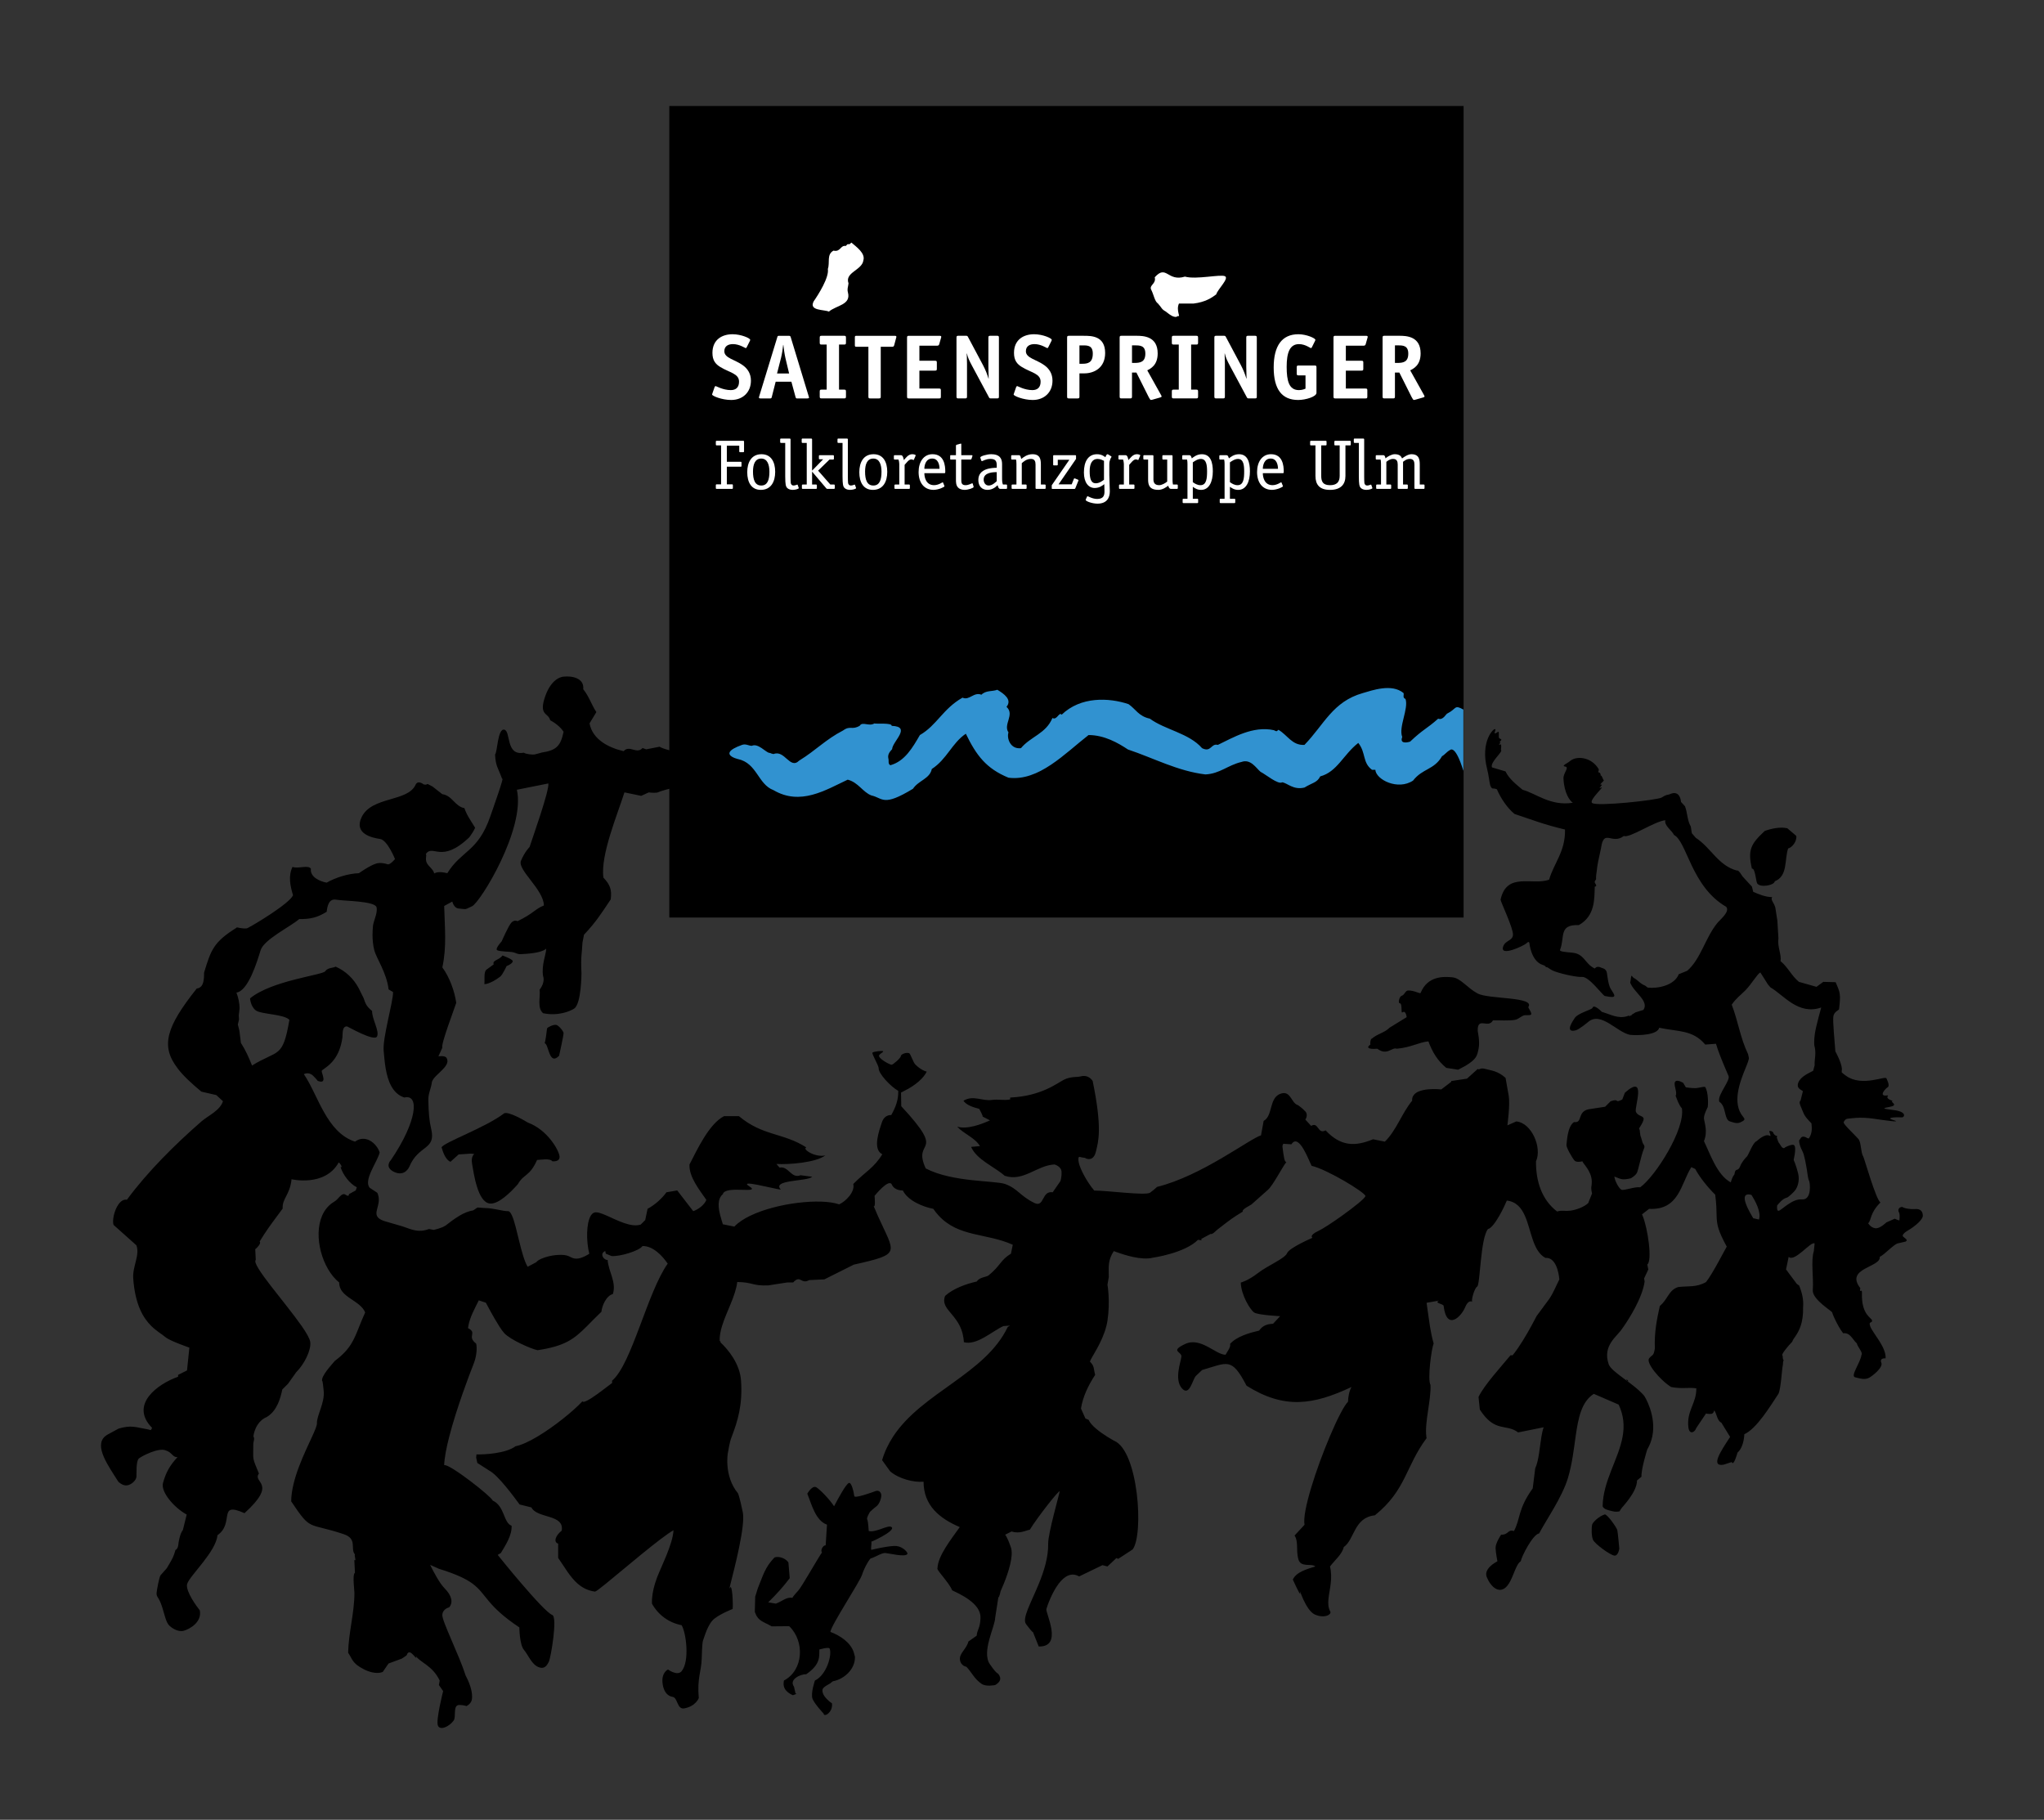 <?xml version="1.0" encoding="UTF-8"?>
<!-- Generator: Adobe Illustrator 16.0.0, SVG Export Plug-In . SVG Version: 6.00 Build 0)  -->
<svg width="390.01" height="347.22" enable-background="new 0 0 595.281 595.275" version="1.1" viewBox="0 0 390.01 347.22" xml:space="preserve" xmlns="http://www.w3.org/2000/svg">
<rect x="0" y="0" width="390.01" height="347.22" fill="#333333" stroke="none"/>
<g transform="matrix(.666 0 0 .666 -4.597 -27.168)">
	<path d="m521.53 280.27c0.229 1.547-1.176 3.322-2.332 3.609-1.09 3.109-0.02 7.905-3.834 9.396-0.078 1.143-4.166 1.928-5.035 0.602-0.348-0.529-0.582-4.507-1.504-4.21-1.262-5.439-0.285-7.108 3.684-10.825 1.902-0.668 4.445-1.23 6.465-0.752z"/>
	<path d="m153.8 316.12c0.094 0.555-1.175 1.258-1.748 1.436 0 0-1.184 2.535-1.826 3.023-2.982 2.256-4.556 2.166-4.556 2.166 0.153-1.389-0.243-3.561 0.645-4.182s2.044-1.496 2.044-1.496c-0.529-1.187 1.591-1.201 2.514-2.535-2e-3 0 2.832 1.031 2.927 1.588z"/>
	<path d="m422.96 320.78c2.443 0.225 4.191 2.979 7.283 4.645 3.092 1.668 16.56 0.889 14.529 3.865-0.133 0.195 1.184 1.84 0.752 2.18-0.387 0.307-1.551 0.068-2.029 0.227-0.84 0.275-1.686 1.138-2.555 1.277-1.996 0.32-4.293 0.102-6.316 0.15-1.348 2.518-4.51-1.291-4.358 3.082 0 0 0.688 3.119 0.243 5.047-0.446 1.928-0.235 3.217-5.86 6.008l-3.404-0.531c-2.496-2.057-3.969-4.52-5.111-7.592-2.807 0.277-4.803 1.693-9.02 2.105-1.568-0.523-2.719 2.123-5.639 0-0.925 0.113-3.865 0.178-1.955-1.203-0.156-0.475 0.125-1.83 0.377-1.654 1.678-1.469 3.608-1.662 5.114-3.17 0.945-0.576 4.896-3.012 4.896-3.012s-0.207-2.109-1.229-1.363c-0.498 0.365 0.093-2.615-0.771-2.625-0.5-6e-3 -0.162-1.932 0.619-2.164 0.778-0.232 1.012-1.463 1.766-1.488 1.91-0.067 3.443 1.09 3.621 0.66 2.011-4.897 6.606-4.668 9.047-4.444z"/>
	<path d="m168.36 336.73c0.068 0.529-1.278 6.541-1.278 6.541-2.938 2.965-2.924-3.35-4.135-3.608 0 0 0.262-0.521 0.677-4.209 0.035-0.312 1.765-1.156 2.557-1.054 0.791 0.103 2.11 1.802 2.179 2.33z"/>
	<path d="m158.13 362.41c5.758 2.102 9.062 8.211 9.092 9.797 0.026 1.586-2.088 1.277-2.088 1.277-0.706-0.939-3.4-0.375-4.36-0.375-2.157 4.854-3.774 3.887-5.487 6.916-2.104 2.404-5.604 5.815-8.022 5.576-3.535-0.354-4.615-8.599-5.11-11.354-0.399-2.222 0.646-2.849 0.646-2.849l-1.044-0.096-3.459 0.228-2.329 2.104c-1.396-0.479-2.206-2.909-2.557-4.133 0.684-1.437 12.561-5.637 17.966-9.772 1.355-0.481 5.624 1.974 6.752 2.681z"/>
	<path d="m472.81 435.96c1.052 0.451 0.375 1.053 0 0z"/>
	<path d="m251.65 469.41c0.081 0.762 5.126-1.062 6.089-1.428s1.666 0.366 1.654 1.276c-0.012 0.912-0.601 2.49-1.371 3.064-0.771 0.571-1.861 1.598-1.861 1.598s-1.098 1.76-0.807 2.201c0.292 0.443 0.43 3.285 0.43 3.285 2.011 0.596 5.562-1.869 6.541-1.127 1.423 1.075-6.584 4.678-6.002 4.248 0.583-0.431-0.066 1.812 0.213 2.293 0.42-0.125 5.402-1.283 7.212-1.099 1.811 0.185 3.334 1.843 3.12 2.265-0.516 1.02-5.321-0.191-6.348-0.267s-3.28 1.404-4.084 1.513c-0.359 0.049-1.93 2.688-2.554 4.707-0.624 2.018-8.951 14.61-9.073 16.383 2.776 1.053 5.743 2.983 6.694 5.838l0.341 1.309c0.09 3.461-3.001 6.388-6.359 7.013l-0.789 0.639s-2.018 0.979-2.143 1.692c-0.349 1.994 2.707 3.984 2.707 3.984 0.324 2.648-2.376 4.074-2.376 2.943 0 0-2.575-2.719-3.188-4.224-0.613-1.504 0.677-5.262 0.677-5.262 3.39-1.621 4.978-7.449 4.21-9.172-0.228-0.508-2.943 0.283-2.943 0.283-0.027 2.098 0.34 4.254-3.746 7.084-1.526-0.072-5.067 1.451-3.515 3.573l0.432 1.914 0.302 0.15-1.053 0.375s-1.396-0.527-2.181-1.652c-0.784-1.127-0.375-2.557-0.375-2.557 5.612-2.947 6.013-11.24 1.504-15.561l-5.034 0.041c-2.411-1.396-3.896-1.437-4.819-4.14l0.113-4.367 0.742-2.379c1.5-3.641 2.028-6.014 4.787-8.852 1.295-0.465 3.251 0.297 3.983 1.428l0.377 4.51c-1.844 2.459-3.963 4.779-6.165 6.916l2.182 0.377c1.693-0.577 3.031-1.985 4.752-1.659 0.051-0.181 0.6-0.925 1.647-2.039 1.05-1.113 5.835-9.666 6.829-10.961-0.541-0.535 0.301-2.156 1.053-2.029l0.377-5.938c-3.336-1.19-4.419-5.938-5.639-8.87 0 0 1.435-2.597 2.652-1.798 1.133 0.742 3.749 3.435 5.016 5.404 1.295-2.481 3.492-6.504 4.285-6.688 0.793-0.18 1.423 3.003 1.504 3.763z"/>
	<path d="m470.26 479.18c0.157 0.748 0.567 5.255 0.567 5.255s-0.26 2.165-1.43 2.028c-1.166-0.135-5.654-3.379-6.129-4.578-0.476-1.196-0.394-3.619-0.228-4.282 0.166-0.666 1.873-2.378 3.609-2.933 0.63-0.201 3.454 3.762 3.611 4.51z"/>
	<path d="m292.02 523.53s-0.191 0.115-0.318 0.19c0.067-0.039 0.158-0.094 0.318-0.19z"/>
	<path d="m57.175 484.84c2e-3 -8e-3 4e-3 -0.014 6e-3 -0.021-0.113 0.032-0.088 0.05-6e-3 0.021z"/>
	<path d="m288.34 360.63c0.012 6e-3 0.018 4e-3 0.026 8e-3 -0.086-0.045-0.106-0.053-0.026-8e-3z"/>
	<path d="m549.34 356.21c0.099 0.031 0.238 0.076 0.384 0.121-0.116-0.037-0.237-0.074-0.384-0.121z"/>
	<path d="m549.72 356.34c0.303 0.096 0.641 0.201 0.746 0.234-0.073-0.023-0.306-0.095-0.746-0.234z"/>
	<path d="m507.7 342.74c0.023 0.049 0.043 0.1 0.066 0.15 1e-3 1e-3 -0.066-0.208-0.066-0.15z"/>
	<path d="m134.03 346.87c0.88-0.986 1.424-1.996 0.801-3.002-0.459-0.742-2.325-0.445-2.325-0.445l1.129-2.48c-0.478-0.983 3.512-11.303 3.983-12.854-0.512-3.451-1.912-7.313-3.983-10.147 1.299-5.99 0.676-11.447 0.524-17.591l2.331-1.276s0.401 1.901 1.87 2.008c2.307 0.164 1.401 0.473 3.79-0.66 2.388-1.131 15.341-22.252 12.833-33.374l9.02-1.803c0.326 1.982-4.494 15.467-5.377 18.207 0 0-1.401 1.361-2.471 3.954-1.069 2.593 6.486 8.202 6.57 12.793-2.578 1.035-2.945 2.281-7.56 4.507 0 0-0.883-0.531-1.75 0.407-0.867 0.939-2.78 5.357-2.78 5.357s-1.913 2.082-1.337 2.516c0.578 0.435 3.685 0.435 4.406 0.576 1.271 0.254 1.24 0.635 2.527 0.578 7.497-0.328 7.15-2.021 7.15-1.443 0 1.396-1.406 4.638-0.887 7.742 0 0 0.741 1.648-0.987 3.871 0.254 2.109-0.776 5.232 0.987 6.756 4.341 0.906 7.792-0.592 8.897-1.317 2.1-1.379 2.1-10.189 2.1-10.189-0.247-4.86 0.146-5.562 0.289-8.739l0.435-2.238c3.538-3.756 4.982-6.139 7.654-10.111 0.371-2.765-0.18-4.245-2.083-6.239-0.924-6.405 4.069-18.242 6.021-24.432l4.791 0.995 2.191-0.995c0.433 0.112 2.226 0.183 2.558 0 0.453-0.248 4.158-1.395 5.1-1.322l2.97-0.869 1.479-1.416 5.016-3.638c2.66-5.718 3.054-6.38 7.412-9.72 0 0 1.471-2.039 0.724-2.391-0.746-0.352-2.983 1.523-2.983 1.523s0.657-2.812-0.085-5.746c-0.754-2.98-2.74-4.244-3.166-3.559-0.428 0.684 1.601 9.157-2.182 13.381l-1.128 0.525c-0.741 3.275-10.729 1.412-12.629 0.15l-3.834 0.752-1.053-0.375c-1.695 1.921-3.716-1.02-5.412 0.901-4.214-0.964-8.919-3.294-9.771-7.968l1.955-3.232c-1.376-2.031-2.038-4.406-3.76-6.541 0.354-3.207-3.25-3.885-5.638-3.608 0 0-3.312 0.034-5.263 5.637-1.95 5.604 0.925 4.646 1.429 6.842 1.41 0.758 2.961 1.934 3.834 3.307-0.82 4.021-2.034 5.312-6.164 5.939 0 0-1.475 0.399-1.955 0.525-0.695 0.184-2.721-0.052-3.267-0.469-5.272 0.988-3.666-6.219-5.604-6.597s-1.963 6.593-2.633 7.091c0.158 3.406 0.836 3.74 2.031 7.041 0.85-1.302-2.78 8.93-3.383 10.676-3.547 10.283-8.24 9.705-12.328 16.312-1.263-0.286-2.702-0.533-3.778 0.076-0.134-1.23-1.991-2.213-2.256-3.445-0.266-1.232 0.183-1.608-0.116-2.148 2.113-2.911 4.342 2.958 12.465-4.781 0.543-0.771 1.1-1.513 1.654-2.707-1.133-1.912-2.36-3.508-3.082-5.638-2.705-0.462-3.527-3.662-6.314-3.983l-2.78-2.181-1.43-0.752c-0.346 0.028-0.197 0.351-1.146 0.124 0 0-1.646-1.358-2.312 0.102-2.27 4.98-12.549 3.256-15.449 9.264-2.308 4.778 2.966 5.932 5.271 6.262 2.116 0.302 4.284 5.766 4.284 5.766s-1.439 1.749-2.142 1.483-2.179-0.531-3.234-0.208c-1.926 0.59-4.968 2.768-4.968 2.768-3.103 0.125-6.547 1.197-9.246 2.706-1.922-0.351-4.802-1.603-4.511-3.984-0.745-1.192-3.68 0.1-5.264-0.526-1.259 2.646-0.656 5.418 0.15 8.12-0.978 2.373-11.322 8.568-13.004 9.396-0.924 0.455-4.058-0.479-3.083-0.149-6.737 4.187-7.411 6.408-9.407 12.959 0 0 0.109 2.424-0.547 3.521-0.6 0.998-1.534 0.985-1.534 0.985-8.706 10.964-10.452 16.429-5.505 22.849l0.078 0.125c1.584 2.057 3.799 4.127 6.741 6.58l4.286 0.985 1.903 1.761c-0.853 2.688-4.207 4.088-6.165 5.789-7.458 6.479-15.579 14.553-21.351 22.428-1.879-0.312-3.272 2.271-3.771 4.553h-1e-3c-0.231 1.066-0.269 2.064-0.062 2.664l6.542 5.838c1.075 2.811-1.147 6.049-0.904 9.473 0.539 7.59 2.885 11.395 5.188 13.662h2e-3c1.551 1.523 3.082 2.353 4.028 3.17 1.272 1.099 6.869 3.015 6.869 3.015l-0.676 6.539-2.557 1.276v0.527c-5.995 2.121-13.96 8.051-7.441 14.658l-0.36 0.633-1.067-0.256c-3.281-0.552-4.482-1.265-8.173-0.179l-3.318 1.8c-0.223 0.137-0.422 0.286-0.598 0.446h-5e-3c-3.122 2.793 0.918 8.369 3.843 12.969 0 0 1.178 1.224 2.48 1.052 1.305-0.17 2.646-1.468 2.706-2.48 0.062-1.012-0.145-4.512 0.701-5.223 0.846-0.709 5.701-3.191 7.656-2.322 1.924 0.576 1.975 2.045 3.42 1.93-2.172 2.353-3.318 4.302-4.171 7.431-0.678 2.496 3.101 7.01 6.792 9.024l-1.086 4.404c-0.868 1.084-1.258 3.559-1.303 4.125-0.098 1.207-0.644 1.559-0.834 1.625-0.602 2.297-1.298 3.17-2.484 5.229l-1.736 1.952c-0.213 0.195-0.5 1.318-0.738 2.468v4e-3c-0.241 1.168-0.434 2.364-0.446 2.653-0.066 1.361 0.621 0.927 1.619 4.117 0.998 3.191 1.139 4.693 2.516 5.654 0 0 1.889 1.572 3.684 1.053 1.796-0.519 5.216-2.52 4.562-5.838-0.868-1.086-3.969-5.272-3.66-7.393 0.011-0.078 0.032-0.162 0.063-0.252 0.82-2.392 8.28-9.222 8.651-13.88 5.021-3.467-0.107-9.817 7.747-6.315 9.753-8.816 2.146-8.633 4.135-11.353-2.004-4.901-1.602-3.565-1.611-8.295-2e-3 -1.049 0.486-1.491 0.054-2.336v-4e-3c-7e-3 -0.014-0.014-0.024-0.021-0.039 0 0 0.399-4.09 3.83-5.522 3.027-1.806 3.954-5.578 4.456-7.894l1.633-1.633 2.335-3.293c2.292-2.242 4.371-6.385 4.022-8.707-0.146-0.967-1.088-2.586-2.444-4.543h-4e-3c-4.744-6.819-14.556-17.69-13.15-18.926l-0.15-3.082c0.353-0.207 1.856-1.726 1.257-2.199 1.881-3.104 3.292-4.981 5.11-7.426v-2e-3c0.465-0.628 0.957-1.291 1.491-2.021-0.194-2.878 2.064-3.845 2.544-8.392 0 0 9.534 2.271 13.492-4.783 0.112-0.203 1.414 1.595 0.537 1.293 0.714 2.193 2.554 4.736 4.659 5.789l-0.301 0.902-1.967 1.084s0.162 0.907-0.956 0.151-1.952 1.242-3.241 1.996c-1.602 0.938-2.729 2.324-3.455 3.979h-1e-3c-2.605 5.948 0.046 15.299 4.885 19.174-0.072 4.293 5.979 4.998 7.441 8.569-0.664 1.457-1.182 2.738-1.646 3.892v4e-3c-1.65 4.121-2.611 6.66-7.066 10.008-0.994 1.222-4 4.338-3.616 5.793 0 0 0.121-0.682 0.444 2.812 0.323 3.496-2.014 6.99-1.939 9.252 0.021 0.633-0.541 1.973-1.36 3.766v2e-3c-2.12 4.634-5.972 12.291-6.015 18.599 5.841 8.76 4.634 5.924 15.034 9.396 4.04 1.351 1.815 4.176 3.209 5.791-0.196 0.594 0.53 2.043-0.161 1.617l0.186 3.643c-0.437 0.293-0.437 1.74-0.35 3.132v6e-3c0.07 1.129 0.198 2.227 0.198 2.651 0 5.728-1.677 11.354-1.804 17.14 1.254 1.752 1.021 2.963 4.51 4.735 3.489 1.773 5.413 0.752 5.413 0.752l1.654-2.405 3.807-1.412s1.455-0.91 1.455-1.068c0-0.106 0.424-1.619 1.887 0.082 1.462 1.699 0.594 0.068 0.594 0.068 1.029 1.971 4.82 2.768 6.916 7.217l-0.226 1.277 1.212 1.735s-2.102 8.281-1.513 9.842c0.589 1.56 3.229 0.38 4.521-1.397 0.8-1.098-0.321-4.465 1.616-4.465 1.292 0 2.04 0.323 2.04 0.323s1.455-0.646 1.594-2.055c0.141-1.406-0.139-3.541-1.804-6.688-1.887-5.923-6.779-15.578-6.69-17.365 0.089-1.789 1.954-2.18 1.954-2.18 1.174-1.343 0.807-3.347-1.296-5.445-0.353-0.354-0.725-0.822-1.095-1.348v-3e-3c-1.538-2.188-3.046-5.379-3.046-5.379l2.505 1.123c5.012 1.556 7.771 2.881 9.639 4.258v5e-3c4.038 2.979 3.923 6.209 13.409 12.532 0 0 0.043 4.918 1.293 6.404 1.252 1.486 2.203 4.141 4.143 4.949 1.697 0.707 2.425-0.324 3.015-1.537 0.592-1.215 2.537-12.791 0.979-13.381-1.297-0.49-5.183-4.752-8.801-8.974h-4e-3c-3.014-3.514-5.842-6.993-6.832-8.241l0.902-0.527c1.353-2.26 3.222-5.07 3.082-7.816-2.364-0.85-1.965-5.649-5.412-7.217-0.353-1.16-12.449-10.645-13.908-10.147 0.092-2.185 0.659-5.082 1.47-8.228 2.044-7.93 5.633-17.416 7.006-20.875 1.133-2.848 0.845-5.578 0.646-5.756-2.71-2.086 0.485-3.012-2.28-4.385 0.021-0.207 0.051-0.414 0.087-0.619v-4e-3c0.44-2.533 1.891-5.127 2.995-7.345l2.029 0.677s2.055 3.961 3.784 6.672v2e-3c0.552 0.864 1.068 1.604 1.478 2.047 1.689 1.832 7.453 4.426 9.547 4.887 7.937-1.207 10.446-3.188 14.193-6.936v-2e-3c1.178-1.179 2.477-2.529 4.104-4.086 0.138-1.65 1.387-4.619 3.278-5.064 1.072-3.438-1.266-6.426-1.504-9.772-1.107 0.09-2.426-1.834-0.676-2.555l0.149 0.752 1.654 0.676c2.219 0.215 7.867-1.422 8.869-2.857 2.986-0.061 5.664 2.752 7.217 5.037-2.895 4.092-5.449 11.178-7.969 17.869h-1e-3c-2.584 6.858-5.13 13.299-7.966 15.658v0.678c-0.867 0.555-7.995 6.438-8.487 5.225-2.625 2.822-8.01 7.193-12.834 10.076h-3e-3c-2.384 1.424-4.632 2.484-6.341 2.814-2.757 2.082-9.015 2.407-11.2 2.332l-0.074 0.932 0.337 1.52 3.416 2.193c2.462 1.271 6.863 7.215 8.688 9.701l3.377 0.844c1.682 3.262 9.517 1.881 8.688 6.662-1.711 1.309-2.473 3.277-1.014 3.715v4.09c1.834 2.613 3.363 5.439 5.584 7.377h2e-3c1.336 1.162 2.922 2.004 4.976 2.281 0.264-0.031 1.428-0.918 3.111-2.281 5.216-4.223 15.424-13.028 19.365-15.309-0.185 3.926-3.35 10.043-4.736 13.604-0.203 0.552-0.396 1.119-0.57 1.699h-1e-3c-0.562 1.865-0.938 3.845-0.855 5.744 1.812 3.248 4.846 5.453 8.494 6.164 1.27 2.041 2.383 10.326-0.021 13.197-1.211 1.447-3.883-0.506-3.883-0.506s-2.063 0.844-1.51 4.297c0.555 3.455 2.859 3.545 2.859 3.545 1.479 0.27 1.215 3.672 3.305 3.297 3.317-0.596 4.163-2.959 4.163-2.959-0.508-5.779 0.731-7.494 0.845-11.389 0.111-3.894 0.247-4.771 0.376-5.104 0.386-0.992 1.351-4.766 3.261-6.258 1.912-1.494 5.219-2.768 5.219-2.768 0.16-1.066-0.077-7.787-0.844-5.947-0.164 0.395-0.038-0.156 0.252-1.312v-4e-3c1.058-4.233 4.297-16.576 3.501-20.449-0.979-4.772-1.39-5.44-1.39-5.44-4.051-4.937-2.904-11.439-2.904-11.439 0.162-0.604 0.383-2.832 1.053-4.586 0.033-0.086 0.066-0.174 0.101-0.258v-2e-3c1.658-4.365 3.132-9.033 2.635-16.025-0.336-4.733-3.568-8.762-5.967-11.004 0.25 0.05 0.033-0.5-0.15-0.225-0.067-1.4 0.214-2.871 0.678-4.379v-4e-3c1.262-4.119 3.863-8.537 4.359-12.607 4.719 0.09 4.157 1.146 8.885 0.975l5.441-0.844h1.688c2.165-2.346 2.187 0.676 4.598-0.676l4.347-0.207 8.432-4.221c13.88-3.125 11.746-3.088 6.857-14.049v-4e-3c-0.371-0.834-0.76-1.732-1.157-2.699 0.481 0.408 0.354-1.963 0.247-2.949 0 0 4.091-5.104 4.937-3.246 0.844 1.857 3.162 1.686 3.162 1.686 1.401 2.902 5.71 4.703 8.72 5.263 0.496 0.721 1.013 1.366 1.548 1.95h4e-3c5.746 6.226 13.627 4.939 21.226 8.349l-0.524 2.558c-3.007 1.809-2.971 3.44-6.432 6.241-0.573 0.466-2.636 0.494-3.342 1.726-3.052 0.697-6.729 1.979-9.097 4.135-1.251 3.27 2.282 4.656 4.224 8.627h2e-3c0.608 1.246 1.062 2.744 1.16 4.635 3.692 1.019 8.167-3.207 11.337-4.623l0.162-0.012 1.758-0.131-0.236 0.131-0.438 0.244c-6.451 13.565-24.532 18.74-32.837 31.391v4e-3c-1.343 2.047-2.431 4.289-3.172 6.793l2.315 3.207c2.345 2.031 6.596 3.23 9.562 2.957 0.013 6.836 4.577 10.525 10.374 13.006-2.455 3.464-6.26 8.189-6.391 11.804-0.315 0.276 1.698 2.399 3.106 4.407h2e-3c0.474 0.673 0.877 1.335 1.103 1.906 5.406 2.453 8.237 4.969 8.118 7.969-0.119 2.998-0.915 3.117-1.102 5.035l-2.357 1.654c-0.524 2.152-2.666 3.369-2.432 5.207 0.235 1.836 1.842 2.025 1.842 2.025 1.525 1.561 2.21 3.43 4.353 4.903 1.311 0.9 3.905 0.342 3.905 0.342 0.959-0.577 1.919-1.446 1.202-2.705-0.716-1.26-0.205 0.337-2.706-3.231-2.501-3.57 1.467-10.773 1.505-13.381l0.9-5.789c0.301-2e-3 0.648-1.781 0.648-1.781 0.262-0.58 0.584-1.32 0.92-2.154 1.315-3.258 2.869-7.965 2.026-10.416-1.057-3.077-1.641-3.614-1.641-3.614l1.824-0.92c2.325 0.735 3.993-0.285 5.241-0.509 2.317-3.77 8.631-11.752 8.549-10.957-0.082 0.793-3.338 12.037-3.287 14.941 0.067 3.914-1.213 7.904-2.666 11.471h-2e-3c-2.242 5.488-4.896 9.966-3.668 11.599 2.024 2.694 1.977 2.266 1.977 2.266l1.652 4.133c7.1 0.164 1.875-9.637 2.195-10.75 0.182-0.631 1.471-4.545 3.524-7.242l-1.895-2e-3h1.895c1.562-2.049 3.562-3.396 5.857-2.075l6.688-3.232 1.429 0.375 2.557-2.404 0.525 0.226 4.135-2.705c3.236-4.281 1.645-28.178-5.285-31.125 0 0-0.912-0.484-2.102-1.232v-4e-3c-1.906-1.203-4.523-3.094-5.242-4.774l-0.902-0.375-1.277-2.857c0.541-3.465 2.189-6.801 4.066-9.635-0.514-1.873-0.129-2.404-1.498-3.822 0.344-1.174 3.49-5.338 4.707-10.164 0.137-0.539 0.248-1.086 0.33-1.637 0.822-5.602-0.014-10.225-0.014-10.225l0.377-2.181c0-2.885-0.349-4.68 1.428-7.44 3.035 1.143 7.957 2.715 11.225 1.887 0 0 9.113-1.285 12.906-5.119l1.053 0.15-0.149-0.377 2.659-1.443c0.644 0.184 1.474-0.854 2-1.262 2.261-1.748 3.476-2.736 5.404-3.988v-4e-3c0.558-0.361 1.174-0.746 1.894-1.178-0.541-0.541 2.271-1.838 2.477-2.047l4.736-4.211c1.418-1.267 3.989-6.302 5.262-7.97-0.551 0.267-0.816-1.724-1.129-4.283v-0.377l0.227-0.524 2.33 0.149c2.17-3.43 5.068 4.91 5.789 6.164 4.515 1.05 15.353 7.646 15.41 8.646 0.031 0.559-3.268 3.188-6.688 5.635v2e-3c-2.716 1.943-5.505 3.771-6.769 4.361-2.854 1.332-1.699 1.975-1.699 1.975s-6.629 2.828-7.28 4.402c-0.654 1.574-5.566 3.539-8.386 5.727-2.815 2.188-4.885 2.705-4.885 2.705 0.113 3.635 2.726 7.82 3.834 8.57 1.109 0.75 7.441 1.053 7.441 1.053l-2.029 2.18c-1.043 0.037-1.906 0.217-2.646 0.658v4e-3c-0.496 0.299-0.938 0.717-1.339 1.293-2.651 0.615-6.457 1.658-8.344 3.834 0.371 0.744-0.967 2.459-1.279 3.082-2.801 0.035-7.09-5.18-11.575-3.082-4.486 2.099-0.938 2.164-1.072 3.603-0.135 1.438-2.109 6.483 0.11 9.063 2.222 2.578 3.082-2.58 4.039-3.518 0.957-0.937 1.81-1.707 1.81-1.707 7.33-2.095 8.385-3.74 12.703 4.512 10.84 6.801 19.055 5.533 30.069 0.375-0.668 1.187-0.969 2.873-0.994 4.205-1.164 1.16-3.16 5.092-5.223 9.969-3.863 9.127-7.955 21.56-7.24 25.293l-2.854 3.082c1.162 1.707 0.379 4.01 1.053 6.689s3.816 1.141 4.887 2.18c-2.272 0.705-5.473 1.566-6.438 3.75 0.098 0.209 0.303 0.658 0.549 1.187 0.727 1.563 1.809 3.801 1.51 2.442-0.397-1.82 1.494 5.17 4.268 6.389 2.775 1.22 4.867-0.028 4.396-0.879-1.172-2.104-0.246-4.838 0.125-7.95 0.186-1.562 0.232-3.218-0.197-4.938 1.213-1.658 3.498-3.49 3.937-5.561 3.166-2.238 2.868-8.457 8.92-9.099 8.985-7.26 8.737-13.951 14.809-22.102-0.029-0.158-0.053-0.32-0.072-0.482v-4e-3c-0.51-4.184 1.392-10.356 1.199-14.772-0.916-1.478 0.265-10.355 0.902-11.877-0.474-1.64-0.804-3.306-1.074-4.98v-2e-3c-0.357-2.215-0.611-4.451-0.955-6.67l3.58-0.631c-1.572 0.729 1.201 0.889 1.307 1.522 0.869 7.281 5.056 3.099 6.164 0.386 0.937-2.287 1.978-1.611 2.074-1.537-0.01-8e-3 -0.022-0.021-0.045-0.041-0.342-0.322 0.561-3.812 1.428-4.359 0.869-0.549 0.904-13.846 3.082-16.463 0.941-0.197 2.193-1.963 3.271-3.838v-2e-3c0.979-1.713 1.813-3.521 2.135-4.32 2.678 0.309 4.139 2.057 5.154 4.322v2e-3c1.873 4.182 2.229 10.135 5.903 12.104 2.896-0.256 3.812 4.008 3.984 6.164-0.943 1.836-1.746 3.961-2.932 5.639l-3.607 4.888s-0.59 1.178-1.504 2.838v4e-3c-1.355 2.471-3.424 6.014-5.338 8.359h-0.603c-2.385 2.91-7.635 8.621-9.17 11.953l0.375 3.606c4.365 6.758 7.486 3.918 10.975 6.541l7.306-1.467c-0.267 0.75-0.463 1.654-0.629 2.637v4e-3c-0.515 3.056-0.734 6.867-1.789 9.125l-0.711 5.734c-4.31 5.975-3.496 8.754-5.377 12.229-1.806-0.594-1.445 1.076-3.685 1.054 0 0-1.633 2.375-1.58 3.834 0.056 1.461 0.527 3.76 0.527 3.76l-0.352 0.221s-3.668 1.896-2.705 4.304c0.268 0.668 0.627 1.334 1.051 1.914 1.105 1.502 2.658 2.407 4.223 1.192 0.392-0.307 0.73-0.715 1.035-1.188h4e-3c1.386-2.146 2.049-5.593 3.435-6.441 0.221-1.396 3.504-7.781 5.264-7.969 1.633-3.236 6.562-10.281 8.226-15.795 1.227-4.062 1.688-8.222 2.223-11.976 0.768-5.397 1.68-9.963 5.215-12.221l7.115 3.08c1.512 3.207 1.66 6.209 1.139 9.139v2e-3c-1.156 6.513-5.613 12.679-5.732 19.976 0 0 0.064 0.375 0.712 0.776 0.396 0.248 2.065 0.675 2.694 0.763 0.629 0.086 1.412-0.06 1.412-0.06 0.146-0.252 0.178-0.219 0.469-0.74s4.558-4.698 4.568-8.131l1.277-1.053c-0.14-2.16 1.653-7.818 1.653-7.818 0.726-1.229 1.181-2.481 1.439-3.715 1.256-6-2.189-11.52-2.342-11.694-3.142-3.652-9.371-6.746-10.148-9.021-1.852-5.416 2.471-7.961 3.881-10.207 0 0 0.189-0.258 0.502-0.711v-4e-3c1.396-2.029 5.256-8 5.916-12.758l-0.149-0.9 1.203-2.557-0.302-1.429c1.527-1.008 0.123-10.522-1.336-13.985v-4e-3c-0.057-0.134-0.11-0.257-0.168-0.369l2.029-1.578c8.645 0.437 9.094-7.205 12.104-11.953l1.127 0.527c1.291 2.454 3.767 5.459 5.714 7.354 0.377 2.828 0.358 4.566 0.399 6.021 0.068 2.459 0.308 4.107 2.908 8.873-0.15 0.127-4.121 7.947-5.939 10.148-2.791 1.596-5.161 1.077-7.967 1.43-2.729 0.824-2.955 3.522-5.264 5.412-0.453 2.004-0.84 3.879-1.103 5.77-0.283 2.059-0.418 4.133-0.326 6.408-0.385 2.377-0.698 1.646-1.653 2.856-0.953 1.211 2.987 6.095 6.313 8.193 3.199 0.617 4.855 0.025 7.217 0.375 0.086 4.242-2.772 6.383-2.285 11.039 0.259 2.473 1.906 1.551 2.285 0.312l2.781-4.135s0.793 0.201 1.516 0.101c0.724-0.101 0.816-1.002 0.816-1.002 0.748 0.793 0.795 2.975 2.072 3.532l2.424 3.953 0.078 0.129c-2.621 3.998-5.748 8.607-1.869 7.947l2.33-0.752c0.559 1.422 1.654-2.707 1.654-2.707 1.194-0.994 1.758-3.016 1.912-4.617 0.022-0.225 0.036-0.438 0.043-0.645 3.543-1.595 7.438-8.062 9.771-11.576 0.697-1.338 1.01-7.133 1.207-7.867 0.195-0.736-0.022-1.395 0.326-1.717-0.457-0.402-0.158-1.103-0.418-1.463-0.262-0.361 1.684-2.705 2.867-3.914 0.153-0.812 1.51-1.906 2.375-4.453v-4e-3c0.452-1.338 0.771-3.078 0.709-5.391 0.19-2.236-0.316-4.132-1.099-6.179l-0.705-0.512-3.082-4.136 0.75-3.608c1.726 1.644 6.396-4.599 7.443-3.832l-0.227 2.181c-0.896 2.782-0.027 7.588-0.302 11.2-0.201 2.658 5.545 6.009 5.564 6.39 0.012 0.266 0.807 2.145 1.791 3.891 0.426 0.758 0.889 1.49 1.338 2.055 2.035-0.227 2.565 1.646 3.938 2.926 0.101 0.847 1.847 2.675 1.316 3.271-0.309 2.315-3.271 6.082-1.812 6.426 1.457 0.346 2.801 0.824 4.104 0.076 0.867-0.498 3.971-2.877 3.402-4.25-0.566-1.371 0.989-1.264 1.227-1.262 0.187-3.232-3.701-7.222-4.404-9.146-0.01-0.03-0.021-0.062-0.03-0.094h-2e-3c-0.507-1.478 0.565-0.744 0.561-1.562-6e-3 -0.809-3.104-1.475-2.91-7.885 0.031-1.086-0.305-0.566-0.371-0.594-0.403-0.166-0.062-0.539-0.092-0.822-4.522-5.779 5.971-5.947 5.553-8.967 1.341-0.596 3.918-3.498 5.15-3.852l2.279-0.527c0.379-0.352 0.692-0.33-0.703-1.408-0.508-0.391 0.475-1.25 1.076-1.598 2.491-1.43 4.547-3.328 4.547-4.379v-0.041c-0.012-1.039-0.49-2.049-2.279-1.887-1.137 0.104-2.672-0.175-3.199-0.396-0.526-0.22-0.301-0.304-0.85-0.134-0.67 0.207-0.803 0.908-0.549 1.378 0.17 0.312 0.229 0.684 0.242 1.036v5e-3c0.02 0.557-0.078 1.077-0.056 1.278 0.031 0.279-1.344-0.406-1.344-0.406l-2.41 1.064s-1.857 1.859-3.184 1.67c-1.328-0.188-2.029-1.428-2.029-1.428 0.488-0.416 0.578-1.15 0.973-2.184v-4e-3c0.373-0.986 1.023-2.248 2.549-3.773-1.317-0.824-4.641-12.744-4.95-13.209-0.718-1.076-0.525-4.049-1.396-5.004-1.727-1.889-4.363-4.275-4.19-4.779 0.077-0.227 0.473-0.977 1.19-1.008s3.271-0.609 7.533 0.021c2.742 0.405 8.336 1.231 5.504 0.371-2.83-0.863 1.871-0.83 2.383-0.767 0.793 0.099 1.672-1.576-2.123-2.069-3.793-0.492-3.448-0.492-1.026-1.007 2.424-0.512-0.521-1.463 0.612-1.651-2.975-0.937-0.561-1.689-1.684-1.547-2.592 0.325-0.26-2.097 0.104-2.271 0.961-0.465-0.188-2.391-0.224-2.588-0.172-0.963-6.998 2.561-11.615-0.791-2.268-1.646-0.727-1.004-1.231-1.342 0.067-0.209 0.082-0.469 0.057-0.762-0.156-1.818-1.861-4.875-1.861-4.875-0.209-2.826-0.766-8.49-0.59-9.941 0.177-1.451 1.549-1.818 1.646-2.141 0.494-4.285 0.377-4.648-0.988-7.744l-3.525-0.097-1.954 1.429-5.037-1.429c-2.105-1.729-3.154-4.211-5.263-5.938 0.328-1.879-0.957-4.146-0.602-6.539l-0.301-5.037-0.601-3.834c-0.536-1.662-1.375-2.023-0.901-2.932-1.922-0.01-3.64-0.76-5.41-1.491l-0.379-1.516-2.707-2.932s-1.181-2.034-1.578-1.654c-5.398-1.449-7.396-6.516-11.803-9.396l-1.129-1.309-0.3-1.924c-1.063-1.871-0.897-3.726-1.653-5.789l-1.146-1.256c-0.141-1.721-1.096-3.22-3.215-2.201-0.713 0.254-0.883 0-2.326 0.936-1.139 0.736-18.711 2.65-19.938 1.559-0.996-0.885 4.11-5.164 2.467-4.338-1.029 0.519 0.902-1.072 0.135-0.912-0.77 0.16 0.721-0.942 0.768-1.232-0.309-0.242-0.635-1.676-0.844-1.289-0.1 0.188 0.043-0.881-0.512-0.941s0.078-0.629-0.127-0.981c-2.055-3.521-6.387-3.898-8.188-2.317-0.709 0.624-2.688 1.411-1.398 1.584 1.289 0.172-0.568 1.857-0.498 3.396 0.197 4.34 1.869 6.44 2.67 6.976-6.438 1.027-10.584-2.73-14.379-3.717-1.77-1.5-3.875-3.1-4.887-5.262l-3.881-1.152c-0.67-1.475 3.278-4.543 2.576-4.984-0.08-0.049 0.342-1.947-0.275-1.566s0.039-0.461 0.127-0.56c0.145-0.161-0.607 0.179 0.055-0.505s-0.574-0.38-0.535-1.132c0.105-2.036-0.146-1.438-0.549-1.22-1.387 0.752-0.129-0.613-0.496-0.991-0.364-0.378-4.321 3.468-2.307 11.368 0.496 1.941 0.664 3.906 0.916 4.795 0.631 1.347 0.586 0.521 1.889 1.06 1.101 2.551 2.894 5.265 5.037 7.065 5.535 1.838 8.207 2.964 14.479 4.469 0.146 6.299-3.183 9.618-4.549 14.358-4.757 1.774-12.158-2.343-13.914 5.755 0.196 0.944 3.674 8.244 3.561 10.045-0.114 1.801-2.196 1.522-2.821 3.383-1.029 3.066 5.959-0.277 6.596-0.883 0.639-0.605 0.822-0.519 0.916-0.172 0 0 0.461 5.215 3.793 6.291 1.303 0.422 0.504 0.606 1.307 0.692 0.289 0.029 0.891 0.728 2.209 1.191 2.658 0.936 6.703 1.688 7.756 1.573 2.004-0.217 5.959 5.326 6.553 5.453 3.912 0.844 2.8-0.244 1.673-2.072-0.796-1.291-0.972-4.522-1.187-4.954-0.438-0.892-1.004-0.847-1.357-1.021-1.602-0.797-1.896 0.242-2.043 0.171-2.985-1.49-2.844-4.228-6.534-4.543-2.023-0.175-3.57-0.308-3.377-0.791 1.442-3.611-0.479-7.332 5.373-7.089 4.686-2.633 4.457-7.459 4.571-11.034 0 0 0.791 0.032 0.207-0.793-0.582-0.825 0.213-1.051 0.17-1.388-0.086-0.647 0.179-2.163 0.179-2.163s0.153-1.638 0.438-2.926l0.812-3.781c0.797-5.712 3.102-0.819 6.539-3.459 1.565 0.732 8.772-4.207 11.879-4.51-0.392 1.537 1.866 2.893 2.481 4.223 3.718 1.871 4.929 14.795 14.957 20.584 1.134 1.404-1.678 3.58-2.557 4.662-3.443 4.234-4.742 10.322-8.609 13.662l-2.438 0.996c-1.203 3.16-5.916 4.166-8.871 3.834l-0.74-0.562c-1.457-0.606-1.569-1.098-2.869-1.994 0 0-0.602-0.235-0.899-0.752-0.328-0.561-0.312 1.267-0.527 1.881 1.115 2.865 5.5 5.253 3.793 7.812l-2.215 0.682-1.215 0.738s0.129 0.377-0.209 0.178c-0.221-0.129-0.234 0.363-0.355 0.188-0.209-0.303-0.608 0-0.608 0-2.652 0.836-4.808-0.504-7.302-1.226 0 0-2.303-2.372-2.674-1.166-0.176 0.568-4.334 1.523-5.17 3.031-0.188 0.338-3.096 4.269 0.334 3.431 1.053-0.259 3.599-2.427 3.599-2.427 3.684-3.096 8.241 3.025 12.022 3.718 2.541 0.217 7.818 0.04 8.316-2.041 5.375 1.168 9.6 0.538 13.184 4.821l3.082-0.227c0.6 2.096 1.799 5.006 2.672 7.057 0.424 0.996 0.771 1.789 0.937 2.191 0.51 1.23-2.89 5.076-2.73 6.977 0.068 0.81 0.238 0.094 1.035 1.447 0.797 1.355 0.717 4.143 2.035 4.547 0.572 0.174 2.033 0.816 3.055 0.289 1.021-0.527 1.521-0.709 0.816-1.533-3.365-3.949-0.92-10.121 0.615-13.916h2e-3c0.616-1.522 1.086-2.664 0.973-3.119-0.182-0.727-0.229-0.959-0.229-1.006-2.203-4.541-2.859-9.457-4.671-14.133 1.345-1.938 2.291-2.477 3.91-4.109 1.744-1.758 3.349-4.616 4.285-5.139l2.181 3.459 0.729 0.842c3.719 2.119 7.947 8.058 14.537 5.75 0 0-1.482 5.273-1.812 7.416-0.329 2.142-0.163 3.459-0.163 3.459 0.657 2.308-0.035 4.041 0.09 5.688l-0.24 0.892-0.18 0.672c-1.152 0.658-3.591 1.58-4.283 3.459-0.695 1.881 1.479 2.115 1.317 2.473l-0.659 2.635s-0.55 0.186-2e-3 1.488c0.825 1.973 0.942 2.615 2.034 3.836 1.095 1.223 1.095 1.158 1.095 1.158 0.215 1.582 0.149 3.084-0.771 4.371l-0.489-0.16c-0.604-0.418-1.634-0.738-2.019 0.418-0.651 0.105 0.164 2.451 0.707 3.408s1.029 3.856 1.312 5.57c0 0 0.28 2.356 0.524 2.707 0.367 0.522 0.922 5.729-1.955 5.485-2.875-0.242-5.836 3.108-6.694 3.269-0.506 0.092-0.506-0.812-0.435-1.533 0.377-0.412 1.438-1.922 2.81-2.248 0.389-0.092 2.033-1.6 2.465-2.248 0.375-0.564 1.295-2.375 0.729-4.68-0.565-2.306-1.274-3.873-1.274-3.873 0.424-1.924 0.762-4.261-0.152-4.32-0.916-0.062-2.33 0.752-2.33 0.752-0.412 0.535-0.979-0.053-1.319-0.674-0.601-1.098-0.347-0.055-1.047-2.18 0 0 0.352-0.42-0.179-0.504-0.287-0.046-0.729-0.476-0.813-0.824-0.082-0.349-0.586-0.568-1.076-0.535-0.318 0.021 0.717 1.791 0.035 1.379-1.31-0.791-3.662 1.494-3.662 1.494-1.279 0.475-2.334 4.115-2.998 4.608-0.18 0.134-1.295 1.363-1.76 2.548-0.123 0.313-0.373 0.94-0.865 1.055-0.91 0.209-0.611 1.246-0.939 1.562-0.405 0.392-0.772 1.578-0.92 2.086-3.967-2.102-5.965-8.342-7.684-11.819 1.191-2.863 0.063-5.433 4e-3 -6.517-0.061-1.082 1.045-3.114 1.08-3.239 0.113-0.408 0.268-4.269-0.756-5.785-0.844-0.074-1.621 0.297-2.66 0.354s-2.855-0.226-2.855-0.226l-0.752-1.278s-1.793-1.127-2.33-0.301c-0.536 0.825 0.746 3.073 0.15 3.983 0.459 1.158 0.924 2.68 1.803 3.609 0.976 5.971-7.562 19.469-11.951 22.627-1.672-0.232-4.684 1.062-5.411 0.676-0.712-0.375-1.937-2.668-1.988-3.816 0.022 0.039 0.051 0.07 0.088 0.087 1.889 0.764 2.221 1.016 4.654 0.473 0.412-0.33 1.19-0.657 1.703-1.547 0.438-0.76 1.153-4.883 2.09-7.08 0.326-0.767-0.306-1.043-0.498-1.754-0.422-1.545-0.523-1.74-0.531-1.617-0.012-0.079-0.027-0.166-0.045-0.276-0.353-2.058 0.012-0.908-0.262-1.676-0.048-0.136-0.089-0.246-0.127-0.355 8e-3 0.02 0.01 0.025 0-2e-3 0 0 1.562-2.195 1.278-2.932-0.282-0.738-1.664-0.603-2.18-1.806-0.518-1.201 3.27-11.153-3.152-5.474l-0.752 1.953c-2.483 1.207-0.514-0.418-3.326 0.488l-1.582 1.58-4.784 0.73c-3.296 0.764-1.582 4.029-4.115 3.656-1.963 1.213-2.062 5.907-2.181 6.541-0.118 0.631 1.578 3.666 2.33 4.51 0.422 0.475 1.554 0.365 2.242 0.197 0.158 0.686 2.604 2.729 2.68 5.721 0.043 1.629-0.393 1.457 0.076 3.494l-1.104 2.771c-1.258 1.149-3.422 1.904-5.025 2.146l-0.545 0.031c-0.947 0.158-1.984-0.229-3.332 0.215-4.473-3.389-6.115-8.867-6.045-14.379 1.771-3.897-1.229-11.004-5.639-11.426l-2.558 1.127s0.814-6.018 0.377-8.494l-0.901-5.111c-2.359-2.086-4.15-2.086-5.789-2.557-1.64-0.469-1.683 0.437-2.181 0l-3.082 2.781-4.51 0.678v0.226l-2.856 2.182c-2.304-0.228-8.604-0.371-8.345 3.231-2.938 3.541-4.565 8.591-7.817 11.728l-3.384-0.678c-5.217 2.147-9.28 2.037-13.604-2.556-2.301 1.289-1.996-2.588-4.135-1.278l-1.654-1.804s0.92-1.317 0-2.33c-0.92-1.014-2.127-1.815-2.127-1.815-1.941-0.543-2.008-4.187-4.838-3.313-3.56 1.096-2.224 6.342-4.988 7.836l-0.752 4.135c-3.203 0.941-17.01 11.627-29.795 14.773 0 0-0.748 0.744-1.978 1.647-1.229 0.901-12.213-0.603-16.004-0.603-2.241-2.625-4.061-6.28-4.426-7.967-0.367-1.686 0.164-1.693 0.164-1.693 1.271 0.347 1.551 0.201 1.731 0.365 0.185 0.166 2.271 1.125 2.992-1.821 0.721-2.949 1.892-6.595-0.912-20.271 0 0-1.084-1.949-3.459-1.318-1.02 0.271-2.848-0.039-4.817 0.972-1.97 1.008-6.41 4.653-15.362 5.09v0.524c-1.604 0.388-3.533-0.104-5.187 0.15-2.791 0.43-5.361-1.471-8.193 0.228 0.809 1.329 3.135 1.983 4.51 2.329 0 0 1.272 2.293 0.931 2.188 0.391 0.195 2.151 1.119 2.151 1.119-2.55 1.151-6.523 2.64-9.396 1.806 2.008 2.147 5.012 3.086 6.54 5.562l-2.557 0.227c1.677 3.73 6.536 5.574 9.622 8.269 5.339 1.83 9.243-3.014 14.282-3.232 0 0 1.971 0.51 2.016 2.146 0.045 1.635-0.33 2.635-0.33 2.635l-2.213 3.188c-3.19-0.537-2.346 4.445-5.201 3.074-4.118-1.977-4.776-4.119-8.4-5.438-2.84-1.033-15.119-0.463-22.779-4.478-4.006-8.813 6.427-3.395-7.001-17.811l-0.064-3.916 0.931-0.488c3.213-1.563 5.574-3.69 6.436-5.524 0 0-0.756-0.09-1.94-0.912v-2e-3c-0.387-0.269-0.816-0.611-1.281-1.058-0.688-0.657-1.419-3.146-1.812-3.291-0.905-0.334-2.389 0.326-2.389 0.82 0 0.53-2.225 2.471-2.647 2.487-0.426 0.017-3.365-1.5-3.613-2.487-0.124-0.5 1.236-1.072 1.207-1.347s-2.854 0.027-3.082 0.375c-0.229 0.349 1.629 3.359 1.793 4.431-3e-3 0.024-4e-3 0.049-6e-3 0.069v4e-3c-0.041 1.457 3.296 5.117 5.606 6.435 0.074 2.651-0.784 4.731-2.006 6.938 0 0-1.948-0.293-2.738 2.231-0.567 1.813-2.797 7.562 0.169 8.986-2.363 3.922-4.787 4.936-8.312 8.52 0.562 2.267-2.216 5.05-4.054 5.839-5.228-1.814-17.725-0.443-25.378 3.223h-0.015c-1.903 0.912-3.508 1.967-4.623 3.148l-3.295-0.66c-0.215-0.724-0.494-1.58-0.731-2.482-0.589-2.248-0.907-4.77 0.74-6.16 0.582-2.633 11.194 0.076 7.569-2.23-3.264-2.078 6.464 0.59 9.043 0.951-2.78-2.93 7.626-2.303 8.979-3.691l-3.34-0.442c-2.679 1.095-3.438-2.729-6.015-2.18l-0.9-1.054c3.403 0.24 11.29-0.371 14.007-2.44-2.869 0.676-6.776-1.834-5.438-2.293-6.569-4.234-12.488-3.222-19.3-8.951h-4.284c-4.29 2.211-7.688 9.582-9.886 13.84-0.205 3.537 2.904 7.345 4.828 10.146-0.572 1.467-2.328 2.736-3.758 3.231l-4.586-5.938-3.082 0.524c-1.369 1.871-3.367 3.639-5.412 4.736l-0.409 1.951-0.269 1.281-1.277 1.276c-2.752 0.931-6.741-1.227-9.762-2.559h-4e-3c-1.471-0.646-2.71-1.099-3.467-0.898-0.423 0.111-0.778 0.431-1.073 0.898h3.028l-3.028 4e-3c-1.307 2.104-1.359 7.271-0.437 10.916 0 0-2.102 1.455-3.752 1.412-1.649-0.044-1.722-1.062-4.268-1.089-2.547-0.028-4.626 0.646-5.758 1.132-1.131 0.483-1.395 0.969-1.395 0.969l-2.486 1.317c-1.887-3.116-3.052-11.467-4.486-14.661v-5e-3c-0.361-0.805-0.74-1.282-1.152-1.271-1.4 0.048-4.309-0.916-6.689-0.899l-2.029-0.15-1.233 0.824c-1.354 0.201-2.702 0.803-3.903 1.502v4e-3c-1.787 1.041-3.255 2.305-3.954 2.795-1.169 0.824-3.495 1.293-3.495 1.293l-1.32-0.254c-3.025 1.123-4.771 0.209-7.593-0.752l-4.36-1.277c-1.903-0.486-2.717-1.086-2.989-1.809h-1e-3c-0.601-1.584 1.404-3.748 0.135-6.537l-2.18-1.428c-1.882-2.23 2.261-7.492 2.855-10.148-0.961-2.768-4.159-5.23-7.065-3.082-8.229-2.658-10.608-13.475-14.659-19.32 0 0 1.395-0.826 2.694 0.49 1.136 1.146 1.269 1.42 1.269 1.42 2.894 1.094 1.113-2.113 1.148-2.812 0.01-0.183 0.349-0.402 0.861-0.763v-2e-3c1.453-1.022 4.31-3.184 5.077-8.856 0.112-0.83-0.191-3.306 1.347-3.16 0.204 0.021 7.838 4.47 8.574 2.863 0.734-1.607-1.436-4.841-1.426-7.298-1.61-1.321-1.876-2.045-2.423-3.688l-1.425-2.861c-1.475-2.739-3.745-4.907-6.603-6.153-0.517 0.422-2.206 0.196-2.957 1.317-0.751 1.123-15.302 2.638-21.55 7.777 0 0 0.132 2.33 1.654 3.457 1.521 1.129 8.118 1.045 9.621 2.707-1.947 11.254-3.186 8.422-10.705 13.078-0.964-2.371-1.812-4.326-3.191-6.477l-0.438-3.506-0.438-1.769 0.329-1.425-0.063-1.182 0.227-2.031c0-1.491-0.368-3.123-0.902-4.51 3.358-0.399 5.944-8.883 6.903-12.051 0.96-3.17 8.229-6.588 11.093-9.012 3.142 0.055 5.272-0.443 7.864-2.09 0.158-1.346 0.514-3.857 2.706-3.459 2.191 0.397 11.166 0.365 11.576 2.18 0.411 1.816-1.078 4.148-1.054 5.789 0 0-0.396 3.463 0.431 6.594 0.559 2.125 3.521 6.393 4.082 11.146l1.276 0.752c0.039 2.861-3.064 13.199-2.688 16.902 0.131 1.291 0.248 3.094 0.567 4.963v4e-3c0.599 3.5 1.906 7.244 5.353 8.352 4.396-1.084 3.655 6.859-3.834 17.891 0 0-2.086 2.064 0.977 3.457 3.064 1.396 4.264-1.486 4.264-1.486 2.692-6.471 7.767-4.674 6.27-10.942-0.562-2.36-0.714-4.543-0.802-8.069-0.051-2.101 0.705-3.076 1.002-5.154 0.159-1.251 2.133-2.628 3.403-4.054zm376.82 43.311-1.654-0.375c-0.545-0.975-4.875-7.82-0.525-6.691 1.114 1.718 2.853 4.882 2.179 7.066z"/>
	<polygon points="198.66 303.66 198.66 71.158 426.22 71.158 426.22 303.66"/>
	<g fill="#fff">
		<path d="m221.7 138.54c0.104-0.21 0.132-0.314 0.132-0.393 0-0.446-2.566-1.598-5.055-1.598-3.039 0-5.763 1.572-5.763 5.343 0 2.175 0.891 3.222 2.277 4.061 2.67 1.625 5.344 1.86 5.344 4.191 0 1.624-0.891 2.411-2.357 2.411-2.252 0-4.19-1.152-4.348-1.152-0.105 0-0.235 0.104-0.287 0.262l-0.604 1.729c-0.052 0.157-0.129 0.34-0.129 0.418 0 0.419 2.803 1.572 5.474 1.572 3.301 0 5.658-2.2 5.658-5.528 0-1.99-0.916-3.379-2.253-4.374-2.306-1.703-5.37-2.069-5.37-4.061 0-1.571 1.26-2.042 2.466-2.042 1.885 0 3.508 1.152 3.663 1.152 0.105 0 0.211-0.104 0.29-0.262z"/>
		<path d="m232.98 147.79h-3.458l1.152-4.505c0.262-1.048 0.497-2.567 0.604-3.667h0.052c0.132 1.1 0.342 2.646 0.575 3.667zm-3.85 2.358h4.504l1.15 4.244c0.133 0.471 0.186 0.55 0.447 0.55h2.933c0.264 0 0.523-0.052 0.523-0.209 0-0.104-0.078-0.314-0.102-0.419l-5.136-16.896c-0.104-0.315-0.156-0.419-0.552-0.419h-2.724c-0.444 0-0.474 0.052-0.577 0.392l-5.159 16.87c-0.027 0.104-0.104 0.314-0.104 0.446 0.023 0.183 0.182 0.235 0.521 0.235h2.646c0.393 0 0.445-0.079 0.552-0.55z"/>
		<path d="m249.27 152.97c0-0.472-0.104-0.551-0.548-0.551h-1.441v-12.914h1.441c0.445 0 0.548-0.078 0.548-0.55v-1.415c0-0.471-0.104-0.549-0.548-0.549h-6.418c-0.445 0-0.551 0.079-0.551 0.549v1.415c0 0.472 0.104 0.55 0.551 0.55h1.44v12.914h-1.44c-0.445 0-0.551 0.079-0.551 0.551v1.414c0 0.471 0.104 0.55 0.551 0.55h6.418c0.445 0 0.548-0.079 0.548-0.55z"/>
		<path d="m259.23 140.14h3.247c0.209 0 0.498 0 0.604-0.42l0.548-2.069c0.056-0.184 0.082-0.235 0.082-0.367 0-0.236-0.132-0.288-0.655-0.288h-10.795c-0.364 0-0.442 0.079-0.442 0.445v2.254c0 0.366 0.078 0.445 0.442 0.445h3.434v14.25c0 0.471 0.104 0.55 0.551 0.55h2.437c0.446 0 0.551-0.079 0.551-0.55v-14.25z"/>
		<path d="m276.46 152.66c0-0.471-0.08-0.549-0.55-0.549h-5.604v-5.135h4.453c0.445 0 0.548-0.078 0.548-0.55v-1.728c0-0.472-0.077-0.551-0.548-0.551h-4.453v-4.321h5.08c0.211 0 0.498-0.026 0.603-0.42l0.499-1.754c0.053-0.184 0.079-0.235 0.079-0.367 0-0.236-0.132-0.288-0.655-0.288h-8.592c-0.445 0-0.551 0.079-0.551 0.549v16.844c0 0.471 0.104 0.55 0.551 0.55h8.618c0.442 0 0.522-0.079 0.522-0.55z"/>
		<path d="m293.09 137.54c0-0.471-0.105-0.549-0.551-0.549h-1.912c-0.445 0-0.552 0.079-0.552 0.549v8.304c0 0.733 0.079 2.567 0.079 3.405h-0.051c-0.317-1.074-0.815-2.41-1.547-3.799l-4.322-8.12c-0.157-0.289-0.209-0.34-0.604-0.34h-2.146c-0.446 0-0.55 0.079-0.55 0.549v16.844c0 0.471 0.104 0.55 0.55 0.55h1.912c0.443 0 0.551-0.079 0.551-0.55v-9.43c0-1.206-0.081-2.541-0.081-2.881h0.055c0.261 1.179 0.704 2.096 1.492 3.562l4.795 8.932c0.155 0.315 0.235 0.367 0.602 0.367h1.729c0.47 0 0.551-0.079 0.551-0.55z"/>
		<path d="m308.1 138.54c0.104-0.21 0.13-0.314 0.13-0.393 0-0.446-2.567-1.598-5.057-1.598-3.038 0-5.763 1.572-5.763 5.343 0 2.175 0.893 3.222 2.28 4.061 2.672 1.625 5.343 1.86 5.343 4.191 0 1.624-0.891 2.411-2.355 2.411-2.255 0-4.192-1.152-4.35-1.152-0.105 0-0.235 0.104-0.29 0.262l-0.602 1.729c-0.053 0.157-0.132 0.34-0.132 0.418 0 0.419 2.804 1.572 5.475 1.572 3.303 0 5.658-2.2 5.658-5.528 0-1.99-0.914-3.379-2.252-4.374-2.306-1.703-5.369-2.069-5.369-4.061 0-1.571 1.257-2.042 2.461-2.042 1.888 0 3.511 1.152 3.668 1.152 0.104 0 0.208-0.104 0.289-0.262z"/>
		<path d="m316.16 145.01v-5.265h1.074c1.362 0 2.75 0.079 2.75 2.357 0 2.646-1.467 2.908-3.012 2.908zm0 2.75h1.389c2.751 0 5.974-1.519 5.974-5.841 0-4.924-3.98-4.924-6.104-4.924h-4.243c-0.446 0-0.551 0.079-0.551 0.549v16.844c0 0.471 0.104 0.55 0.551 0.55h2.434c0.446 0 0.552-0.079 0.552-0.55z"/>
		<path d="m331.22 144.77v-5.029h0.967c1.364 0 2.854 0.079 2.854 2.357 0 2.409-1.438 2.671-3.144 2.671zm0 2.751h1.256l3.534 7.046c0.265 0.499 0.473 0.812 0.604 0.812 0.104 0 0.262-0.026 0.365-0.052l2.201-0.628c0.263-0.079 0.523-0.157 0.523-0.315s-0.133-0.367-0.209-0.498l-3.903-6.994c0.969-0.498 2.984-1.467 2.984-4.847 0-4.925-4.086-5.055-6.103-5.055h-4.243c-0.445 0-0.552 0.079-0.552 0.549v16.844c0 0.471 0.105 0.55 0.552 0.55h2.437c0.443 0 0.552-0.079 0.552-0.55z"/>
		<path d="m350.15 152.97c0-0.472-0.105-0.551-0.552-0.551h-1.44v-12.914h1.44c0.446 0 0.552-0.078 0.552-0.55v-1.415c0-0.471-0.105-0.549-0.552-0.549h-6.417c-0.446 0-0.551 0.079-0.551 0.549v1.415c0 0.472 0.104 0.55 0.551 0.55h1.439v12.914h-1.439c-0.446 0-0.551 0.079-0.551 0.551v1.414c0 0.471 0.104 0.55 0.551 0.55h6.417c0.446 0 0.552-0.079 0.552-0.55z"/>
		<path d="m366.97 137.54c0-0.471-0.106-0.549-0.551-0.549h-1.912c-0.445 0-0.552 0.079-0.552 0.549v8.304c0 0.733 0.078 2.567 0.078 3.405h-0.053c-0.314-1.074-0.812-2.41-1.543-3.799l-4.322-8.12c-0.158-0.289-0.211-0.34-0.604-0.34h-2.147c-0.445 0-0.551 0.079-0.551 0.549v16.844c0 0.471 0.104 0.55 0.551 0.55h1.914c0.442 0 0.55-0.079 0.55-0.55v-9.43c0-1.206-0.079-2.541-0.079-2.881h0.054c0.262 1.179 0.707 2.096 1.491 3.562l4.794 8.932c0.157 0.315 0.235 0.367 0.603 0.367h1.729c0.473 0 0.551-0.079 0.551-0.55v-16.843z"/>
		<path d="m384.07 146.06c0-0.472-0.104-0.55-0.551-0.55h-4.558c-0.446 0-0.551 0.078-0.551 0.55v1.728c0 0.472 0.104 0.551 0.551 0.551h1.965v3.798c-0.237 0.104-0.917 0.419-1.888 0.419-2.827 0-3.509-2.594-3.509-6.68 0-4.008 0.863-6.496 3.535-6.496 1.783 0 3.249 1.152 3.405 1.152 0.104 0 0.21-0.104 0.288-0.262l0.863-1.729c0.104-0.21 0.133-0.314 0.133-0.393 0-0.446-2.516-1.598-4.871-1.598-4.69 0-7.072 3.3-7.072 9.509 0 6.338 2.408 9.325 7.02 9.325 2.147 0 5.238-0.944 5.238-2.044z"/>
		<path d="m398.64 152.66c0-0.471-0.079-0.549-0.552-0.549h-5.604v-5.135h4.451c0.446 0 0.552-0.078 0.552-0.55v-1.728c0-0.472-0.078-0.551-0.552-0.551h-4.451v-4.321h5.081c0.21 0 0.498-0.026 0.603-0.42l0.498-1.754c0.054-0.184 0.078-0.235 0.078-0.367 0-0.236-0.13-0.288-0.653-0.288h-8.593c-0.443 0-0.552 0.079-0.552 0.549v16.844c0 0.471 0.107 0.55 0.552 0.55h8.617c0.446 0 0.525-0.079 0.525-0.55z"/>
		<path d="m406.55 144.77v-5.029h0.967c1.363 0 2.855 0.079 2.855 2.357 0 2.409-1.439 2.671-3.144 2.671zm0 2.751h1.256l3.535 7.046c0.264 0.499 0.474 0.812 0.604 0.812 0.105 0 0.262-0.026 0.366-0.052l2.2-0.628c0.264-0.079 0.523-0.157 0.523-0.315s-0.131-0.367-0.208-0.498l-3.905-6.994c0.972-0.498 2.987-1.467 2.987-4.847 0-4.925-4.086-5.055-6.104-5.055h-4.242c-0.447 0-0.552 0.079-0.552 0.549v16.844c0 0.471 0.104 0.55 0.552 0.55h2.435c0.446 0 0.553-0.079 0.553-0.55z"/>
		<path d="m215.14 179.55v-5.049h3.939c0.224 0 0.263-0.04 0.263-0.261v-0.885c0-0.222-0.039-0.262-0.263-0.262h-3.939v-4.605h3.558v1.609c0 0.161 0.083 0.241 0.225 0.241h0.925c0.141 0 0.222-0.08 0.222-0.241v-2.736c0-0.221-0.041-0.281-0.263-0.281h-7.583c-0.161 0-0.239 0.08-0.239 0.24v0.824c0 0.162 0.078 0.243 0.239 0.243h1.268v11.163h-1.268c-0.161 0-0.239 0.08-0.239 0.241v0.825c0 0.16 0.078 0.242 0.239 0.242h4.404c0.162 0 0.241-0.082 0.241-0.242v-0.825c0-0.161-0.079-0.241-0.241-0.241z"/>
		<path d="m228.99 175.97c0-2.836-1.168-5.048-3.92-5.048-2.92 0-4.085 2.374-4.085 5.149 0 2.876 1.165 5.068 3.882 5.068 2.937 0 4.123-2.352 4.123-5.169zm-3.98 3.923c-1.853 0-2.376-1.711-2.376-4.003 0-1.991 0.544-3.721 2.354-3.721 1.809 0 2.352 1.81 2.352 3.781 1e-3 2.314-0.542 3.943-2.33 3.943z"/>
		<path d="m235.45 179.75c-0.019-0.06-0.019-0.121-0.141-0.121-0.143 0-0.524 0.262-1.048 0.262-0.582 0-0.764-0.483-0.804-0.705-0.042-0.24-0.062-1.267-0.062-1.89v-10.56c0-0.181-0.04-0.301-0.281-0.301h-2.454c-0.16 0-0.241 0.08-0.241 0.241v0.765c0 0.161 0.081 0.241 0.241 0.241h1.208v9.574c0 0.643 0 2.293 0.281 2.916 0.241 0.564 0.904 0.965 1.891 0.965 0.743 0 1.71-0.281 1.71-0.502 0-0.04-0.02-0.101-0.04-0.141z"/>
		<path d="m246.06 179.85c0-0.161-0.06-0.242-0.223-0.242h-1.044l-3.502-3.982 3.259-3.178h1.025c0.161 0 0.24-0.081 0.24-0.241v-0.765c0-0.161-0.079-0.242-0.24-0.242h-3.819c-0.161 0-0.242 0.081-0.242 0.242v0.704c0 0.161 0.081 0.221 0.242 0.221h0.985l-3.179 3.259v-8.89c0-0.181-0.041-0.301-0.283-0.301h-2.454c-0.159 0-0.239 0.08-0.239 0.241v0.765c0 0.161 0.08 0.241 0.239 0.241h1.207v11.926h-1.146c-0.16 0-0.241 0.081-0.241 0.242v0.764c0 0.16 0.081 0.242 0.241 0.242h3.801c0.163 0 0.244-0.082 0.244-0.242v-0.764c0-0.161-0.081-0.242-0.244-0.242h-1.124v-3.7l4.063 4.787c0.099 0.121 0.18 0.161 0.342 0.161h1.867c0.163 0 0.224-0.082 0.224-0.242v-0.764z"/>
		<path d="m251.87 179.75c-0.02-0.06-0.02-0.121-0.141-0.121-0.144 0-0.522 0.262-1.047 0.262-0.582 0-0.764-0.483-0.805-0.705-0.04-0.24-0.06-1.267-0.06-1.89v-10.56c0-0.181-0.04-0.301-0.283-0.301h-2.451c-0.162 0-0.242 0.08-0.242 0.241v0.765c0 0.161 0.08 0.241 0.242 0.241h1.206v9.574c0 0.643 0 2.293 0.28 2.916 0.242 0.564 0.905 0.965 1.893 0.965 0.743 0 1.71-0.281 1.71-0.502 0-0.04-0.021-0.101-0.04-0.141z"/>
		<path d="m261.1 175.97c0-2.836-1.166-5.048-3.924-5.048-2.915 0-4.081 2.374-4.081 5.149 0 2.876 1.166 5.068 3.882 5.068 2.936 0 4.123-2.352 4.123-5.169zm-3.983 3.923c-1.852 0-2.373-1.711-2.373-4.003 0-1.991 0.542-3.721 2.354-3.721 1.809 0 2.353 1.81 2.353 3.781-1e-3 2.314-0.545 3.943-2.334 3.943z"/>
		<path d="m267.58 179.85c0-0.161-0.079-0.242-0.24-0.242h-1.268v-5.632c0.482-0.522 1.188-1.569 1.89-1.569 0.383 0 0.564 0.182 0.665 0.182 0.08 0 0.102-0.102 0.121-0.141l0.439-1.026c0.021-0.06 0.062-0.121 0.062-0.162 0-0.18-0.521-0.341-0.984-0.341-1.167 0-1.89 1.126-2.413 1.69-0.082-0.382-0.241-1.409-0.806-1.409h-1.811c-0.161 0-0.239 0.081-0.239 0.242v0.765c0 0.16 0.078 0.241 0.239 0.241h1.088c0.118 0.361 0.22 0.845 0.22 1.267v5.893h-1.146c-0.162 0-0.242 0.081-0.242 0.242v0.764c0 0.16 0.08 0.242 0.242 0.242h3.941c0.161 0 0.24-0.082 0.24-0.242z"/>
		<path d="m271.73 175.1c0-1.006 0.403-2.936 2.253-2.936 1.75 0 2.093 1.891 2.093 2.936zm5.37 3.983c-0.04-0.061-0.061-0.121-0.119-0.121-0.122 0-1.17 0.825-2.475 0.825-2.295 0-2.776-2.213-2.776-3.439h5.771c0.224 0 0.224-0.161 0.224-0.442 0-1.73-0.304-4.989-3.664-4.989-2.492 0-3.98 2.152-3.98 5.108 0 3.058 1.569 5.089 4.244 5.109 1.486 0 3.178-0.824 3.178-1.045 0-0.06-0.039-0.1-0.062-0.162z"/>
		<path d="m285.59 179.37c0-0.06-0.062-0.12-0.144-0.12-0.18 0-0.984 0.542-1.928 0.542-1.208 0-1.208-0.825-1.208-1.63v-5.711h2.654c0.12 0 0.224-0.081 0.264-0.181l0.259-0.784c0-0.061 0.021-0.102 0.021-0.141 0-0.121-0.103-0.141-0.222-0.141h-2.977v-3.097c0-0.121 0-0.221-0.101-0.221-0.04 0-0.08 0.021-0.143 0.021l-1.065 0.302c-0.14 0.04-0.221 0.12-0.221 0.241v2.755h-1.509c-0.141 0-0.141 0.101-0.141 0.242v0.765c0 0.1 0 0.241 0.141 0.241h1.509v5.711c0 0.745 0 1.651 0.582 2.273 0.303 0.382 1.025 0.704 1.89 0.704 1.09 0 2.598-0.563 2.598-0.824 0-0.062-0.021-0.121-0.041-0.203z"/>
		<path d="m288.08 172.81c0.021 0.061 0.078 0.102 0.138 0.102 0.184 0 1.107-0.644 2.457-0.644 1.426 0 1.79 0.644 1.79 1.81v0.725c-1.247 0.041-5.271 0.1-5.271 3.499 0 1.791 1.023 2.836 2.615 2.836 1.67 0 2.654-1.126 2.896-1.347 0.103 0.321 0.263 1.066 0.765 1.066h1.71c0.163 0 0.242-0.082 0.242-0.242v-0.764c0-0.161-0.079-0.242-0.242-0.242h-0.945c-0.181-0.563-0.24-0.744-0.24-2.011v-3.861c0-1.69-0.783-2.816-3.1-2.816-1.286 0-3.138 0.583-3.138 0.925 0 0.1 0.021 0.161 0.062 0.262zm4.385 5.833c-0.323 0.283-1.247 1.248-2.294 1.248-1.007 0-1.45-0.906-1.45-1.711 0-2.111 2.858-2.111 3.744-2.132z"/>
		<path d="m306.48 179.85c0-0.161-0.08-0.242-0.241-0.242h-1.127v-5.672c0-1.448-0.16-3.017-2.392-3.017-1.53 0-2.575 0.845-3.239 1.368-0.081-0.302-0.18-1.086-0.623-1.086h-2.013c-0.161 0-0.241 0.081-0.241 0.242v0.765c0 0.16 0.08 0.241 0.241 0.241h1.146c0.08 0.443 0.121 0.522 0.121 1.267v5.893h-1.148c-0.159 0-0.239 0.081-0.239 0.242v0.764c0 0.16 0.08 0.242 0.239 0.242h3.823c0.161 0 0.24-0.082 0.24-0.242v-0.764c0-0.161-0.079-0.242-0.24-0.242h-1.146v-6.114c0.503-0.442 1.328-1.227 2.637-1.227 1.086 0 1.307 0.764 1.307 1.629v6.718c0 0.16 0.078 0.242 0.239 0.242h2.414c0.161 0 0.241-0.082 0.241-0.242v-0.765z"/>
		<path d="m315.79 178.67c0.04-0.101 0.101-0.181 0.101-0.262 0-0.08-0.061-0.161-0.16-0.201l-0.805-0.321c-0.062-0.02-0.122-0.041-0.182-0.041-0.081 0-0.144 0.041-0.184 0.161l-0.621 1.549h-3.763l5.01-7.282v-0.825c0-0.201-0.042-0.242-0.241-0.242h-6.075c-0.2 0-0.24 0.041-0.24 0.242v2.434c0 0.161 0.081 0.242 0.24 0.242h0.847c0.158 0 0.239-0.081 0.239-0.242v-1.368h3.317l-5.046 7.302v0.804c0 0.221 0.02 0.242 0.221 0.242h6.275c0.119 0 0.201-0.021 0.26-0.181z"/>
		<path d="m324.72 173.88c0-0.724 0.079-0.985 0.262-1.488 0.18-0.483 0.361-0.583 0.361-0.744 0-0.04 0-0.06-0.079-0.121l-0.907-0.562c-0.039-0.02-0.098-0.041-0.18-0.041-0.183 0-0.402 0.362-0.586 0.865-0.26-0.2-1.043-0.865-2.37-0.865-2.556 0-3.782 2.071-3.782 5.23 0 2.835 1.266 4.445 3.098 4.445 1.349 0 2.271-0.724 2.735-1.106 0 0.241 0.061 1.066 0.061 2.071 0 1.086-0.222 2.172-2.091 2.172-1.389 0-2.595-0.784-2.758-0.784-0.081 0-0.119 0.061-0.14 0.121l-0.322 0.684c-0.061 0.121-0.079 0.161-0.079 0.261 0 0.383 1.869 1.067 3.378 1.067 2.717 0 3.54-1.71 3.54-3.54 0-1.086-0.141-3.439-0.141-4.566zm-1.529 4.365c-0.463 0.322-1.308 1.006-2.354 1.006-1.365 0-1.746-1.348-1.746-3.48 0-2.152 0.722-3.5 2.252-3.5 0.804 0 1.507 0.382 1.85 0.542z"/>
		<path d="m331.92 179.85c0-0.161-0.081-0.242-0.239-0.242h-1.269v-5.632c0.481-0.522 1.187-1.569 1.892-1.569 0.381 0 0.562 0.182 0.663 0.182 0.08 0 0.102-0.102 0.12-0.141l0.442-1.026c0.021-0.06 0.061-0.121 0.061-0.162 0-0.18-0.521-0.341-0.984-0.341-1.167 0-1.891 1.126-2.414 1.69-0.08-0.382-0.241-1.409-0.804-1.409h-1.812c-0.159 0-0.241 0.081-0.241 0.242v0.765c0 0.16 0.082 0.241 0.241 0.241h1.087c0.119 0.361 0.222 0.845 0.222 1.267v5.893h-1.147c-0.16 0-0.241 0.081-0.241 0.242v0.764c0 0.16 0.081 0.242 0.241 0.242h3.944c0.159 0 0.239-0.082 0.239-0.242v-0.764z"/>
		<path d="m344.34 179.85c0-0.161-0.083-0.242-0.242-0.242h-1.147c-0.078-0.482-0.119-0.744-0.119-1.267v-6.899c0-0.161-0.082-0.242-0.241-0.242h-2.436c-0.16 0-0.241 0.081-0.241 0.242v0.765c0 0.16 0.082 0.241 0.241 0.241h1.147v6.315c-0.604 0.503-1.569 1.026-2.293 1.026-1.308 0-1.65-0.765-1.65-1.63v-6.717c0-0.161-0.079-0.242-0.241-0.242h-2.411c-0.161 0-0.243 0.081-0.243 0.242v0.765c0 0.16 0.082 0.241 0.243 0.241h1.125v5.671c0 1.449 0.221 3.017 2.938 3.017 1.145 0 2.23-0.724 2.795-1.186 0.161 0.261 0.239 0.905 0.844 0.905h1.69c0.159 0 0.242-0.082 0.242-0.242v-0.763z"/>
		<path d="m350.17 183.92c0-0.161-0.081-0.242-0.241-0.242h-1.287v-3.42c0.504 0.343 1.227 0.885 2.374 0.885 2.331 0 3.356-2.413 3.356-5.31 0-2.495-0.583-4.908-3.137-4.908-1.468 0-2.434 0.845-2.877 1.188-0.12-0.262-0.201-0.906-0.704-0.906h-1.81c-0.159 0-0.241 0.081-0.241 0.242v0.765c0 0.16 0.082 0.241 0.241 0.241h1.146c0.101 0.463 0.12 0.784 0.12 1.267v9.956h-1.146c-0.161 0-0.241 0.081-0.241 0.242v0.764c0 0.161 0.08 0.241 0.241 0.241h3.962c0.161 0 0.241-0.08 0.241-0.241zm-1.529-10.661c0.442-0.302 1.349-0.985 2.312-0.985 1.629 0 1.771 1.911 1.771 3.6 0 1.951-0.161 3.922-1.891 3.922-0.927 0-1.61-0.462-2.192-0.864z"/>
		<path d="m360.8 183.92c0-0.161-0.081-0.242-0.241-0.242h-1.287v-3.42c0.504 0.343 1.228 0.885 2.373 0.885 2.333 0 3.358-2.413 3.358-5.31 0-2.495-0.583-4.908-3.138-4.908-1.468 0-2.434 0.845-2.877 1.188-0.12-0.262-0.199-0.906-0.7-0.906h-1.812c-0.161 0-0.242 0.081-0.242 0.242v0.765c0 0.16 0.081 0.241 0.242 0.241h1.145c0.103 0.463 0.122 0.784 0.122 1.267v9.956h-1.146c-0.162 0-0.244 0.081-0.244 0.242v0.764c0 0.161 0.082 0.241 0.244 0.241h3.961c0.16 0 0.241-0.08 0.241-0.241zm-1.528-10.661c0.442-0.302 1.349-0.985 2.312-0.985 1.631 0 1.771 1.911 1.771 3.6 0 1.951-0.159 3.922-1.89 3.922-0.927 0-1.609-0.462-2.192-0.864v-5.673z"/>
		<path d="m368.7 175.1c0-1.006 0.402-2.936 2.253-2.936 1.749 0 2.093 1.891 2.093 2.936zm5.37 3.983c-0.041-0.061-0.061-0.121-0.122-0.121-0.12 0-1.165 0.825-2.474 0.825-2.291 0-2.774-2.213-2.774-3.439h5.772c0.221 0 0.221-0.161 0.221-0.442 0-1.73-0.303-4.989-3.66-4.989-2.495 0-3.983 2.152-3.983 5.108 0 3.058 1.57 5.089 4.244 5.109 1.489 0 3.18-0.824 3.18-1.045 0-0.06-0.041-0.1-0.062-0.162z"/>
		<path d="m392.37 168.39h1.286c0.16 0 0.242-0.081 0.242-0.243v-0.824c0-0.161-0.082-0.24-0.242-0.24h-4.223c-0.16 0-0.242 0.08-0.242 0.24v0.824c0 0.162 0.082 0.243 0.242 0.243h1.286v8.729c0 1.831-0.904 2.675-2.755 2.675-1.99 0-2.535-0.966-2.535-2.675v-8.729h1.287c0.158 0 0.241-0.081 0.241-0.243v-0.824c0-0.161-0.083-0.24-0.241-0.24h-4.224c-0.16 0-0.242 0.08-0.242 0.24v0.824c0 0.162 0.082 0.243 0.242 0.243h1.286v8.769c0 2.434 1.128 3.982 4.164 3.982 3.076 0 4.426-1.568 4.426-3.982z"/>
		<path d="m399.79 179.75c-0.021-0.06-0.021-0.121-0.141-0.121-0.143 0-0.522 0.262-1.046 0.262-0.585 0-0.767-0.483-0.804-0.705-0.041-0.24-0.062-1.267-0.062-1.89v-10.56c0-0.181-0.041-0.301-0.281-0.301h-2.454c-0.161 0-0.239 0.08-0.239 0.241v0.765c0 0.161 0.078 0.241 0.239 0.241h1.206v9.574c0 0.643 0 2.293 0.283 2.916 0.238 0.564 0.905 0.965 1.891 0.965 0.744 0 1.709-0.281 1.709-0.502 0-0.04-0.021-0.101-0.041-0.141z"/>
		<path d="m415.03 179.85c0-0.161-0.08-0.242-0.241-0.242h-1.127v-5.672c0-1.448-0.161-3.017-2.393-3.017-0.985 0-2.073 0.764-2.674 1.207-0.283-0.664-0.766-1.207-2.136-1.207-0.844 0-2.09 0.705-2.613 1.188-0.1-0.443-0.183-0.906-0.623-0.906h-1.934c-0.16 0-0.239 0.081-0.239 0.242v0.765c0 0.16 0.079 0.241 0.239 0.241h1.149c0.08 0.443 0.119 0.522 0.119 1.267v5.893h-1.146c-0.162 0-0.242 0.081-0.242 0.242v0.764c0 0.16 0.079 0.242 0.242 0.242h3.82c0.159 0 0.241-0.082 0.241-0.242v-0.764c0-0.161-0.082-0.242-0.241-0.242h-1.146v-6.496c0.344-0.282 1.026-0.845 1.931-0.845 1.106 0 1.328 0.764 1.328 1.629v6.718c0 0.16 0.081 0.242 0.241 0.242h2.416c0.158 0 0.24-0.082 0.24-0.242v-0.764c0-0.161-0.082-0.242-0.24-0.242h-1.128v-6.516c0.401-0.282 0.987-0.825 1.952-0.825 1.086 0 1.308 0.764 1.308 1.629v6.718c0 0.16 0.081 0.242 0.241 0.242h2.413c0.161 0 0.241-0.082 0.241-0.242v-0.765z"/>
		<path d="m244.08 117.85c0.65-1.835-0.421-4.139 1.617-5.256 2.057 0.475 1.932-1.603 3.532-1.337 1.058-1.231 0.423 0.208 1.594-0.969 1.376 1.191 4.046 3.031 3.438 5.084-0.364 2.861-5.411 3.433-4.261 6.589-0.135 1.222-0.437 1.545-0.163 2.63 0.922 3.569-3.3 3.654-5.459 5.473-1.36-0.634-5.855-0.16-4.341-2.968 1.325-1.901 4.453-6.837 4.043-9.246z"/>
		<path d="m346.39 120.04c-5.058 1.552-5.265-3.598-8.66 0.196 0.467 1.798-1.489 2.19-1.089 3.389 0.865 1.665 1.035 3.474 2.021 4.131 1.135 1.252 0.984 1.597 2.185 2.262 0.933 0.666 2.507 2.199 3.575 1.279 0.854 0.511-0.658-1.568 0.248-3.54h4.188c3.369-0.411 5.196-1.649 6.492-2.63 0.408-1.458 3.738-4.545 2.521-5.19s-8.258 1.019-11.481 0.103z"/>
	</g>
	<path d="m409.58 241.04c0.941 2.818-2.065 8.085-0.938 10.902-0.75 1.882 1.128 1.694 2.256 1.319 3.76-3.575 4.658-3.569 8.043-6.577 1.436 0.573 2.299-1.51 2.676-1.51 2.632-1.316 1.874-2.596 4.541-1.096v17.562c-2.483-8.056-3.881-5.799-3.881-5.944-1.004 0.574-1.479 1.357-2.232 1.736-2.261 3.948-5.578 3.473-8.311 6.997-4.328 2.885-10.612-0.265-10.801-3.084h-0.938c-2.821-2.07-1.693-4.889-3.95-7.71-4.323 3.385-6.018 8.272-10.903 9.589-0.881 1.823-2.314 1.823-4.515 3.196-3.203 0.774-4.889-1.315-6.392-1.505-1.128 0.753-4.7-2.257-6.205-3.008-1.314-1.128-2.821-3.762-5.452-2.821-3.947 0.939-6.205 3.386-10.341 3.572-7.896-0.938-14.854-4.7-22.188-7.145-2.818-1.879-6.77-4.136-11.28-4.136-6.77 5.265-14.289 13.351-22.939 12.221-6.392-2.632-9.214-6.394-12.221-12.597-3.948 2.633-5.423 7.307-9.75 10.105-0.564 2.821-3.796 3.263-5.395 5.663-8.656 5.262-8.548 2.657-11.931 1.904-2.446-0.938-3.76-3.76-6.771-4.511-6.394 3.007-13.538 7.521-21.246 3.007-4.511-1.691-4.68-7.757-10.247-8.929 2.151 0.453-7.251-1.02 1.222-4.044 1.099-0.392 1.868 0.264 2.811 0.264 1.729-0.821 3.961 1.804 4.9 1.994 1.102 0.226-0.052 0.062 1.314 0.374 3.197-1.316 4.702 4.515 7.334 1.881 4.888-3.01 7.52-6.016 12.598-8.648 2.067-1.505 2.508-0.028 4.766-1.345 0.749-1.315 2.646 0.291 4.191-0.666 0.377 0.187 5.146-0.246 4.956 0.693 5.827 0.19 0.216 4.47 0.128 6.681-0.419 0.508-1.405 1.374-1.067 2.72 0.188 0.565-0.188 1.506 0.564 1.88 4.135-1.128 6.393-5.075 8.46-8.647 4.887-2.82 6.58-7.521 12.221-10.718 1.881 0.939 3.267-1.735 5.405-0.833 1.314-1.315 3.058-0.858 4.56-1.423 1.881 1.128 4.327 2.821 2.633 4.889 2.445 2.257-1.027 5.004 0.563 7.333-0.563 1.692 0.564 4.888 3.573 4.511 2.819-3.384 7.146-4.135 9.023-8.648 1.315 0.754 1.882-1.878 2.635-0.938 5.451-5.264 13.516-4.916 19.155-3.033 2.03 1.379 2.893 3.481 6.114 4.161 4.325 3.196 11.205 4.136 14.967 8.459 2.632 1.319 2.537-1.473 4.512-0.938 4.323-2.068 10.049-5.538 16.063-4.219 0.752 0.375 0.728 0.451 1.29-0.113 2.634 1.505 3.892 4.521 7.463 4.332 5.643-5.828 8.086-12.409 16.736-14.854 2.632-0.752 8.272-2.822 11.655 0 0.192 0.567-0.373 1.318 0.566 1.695z" fill="#3192d0"/>
</g>
</svg>
